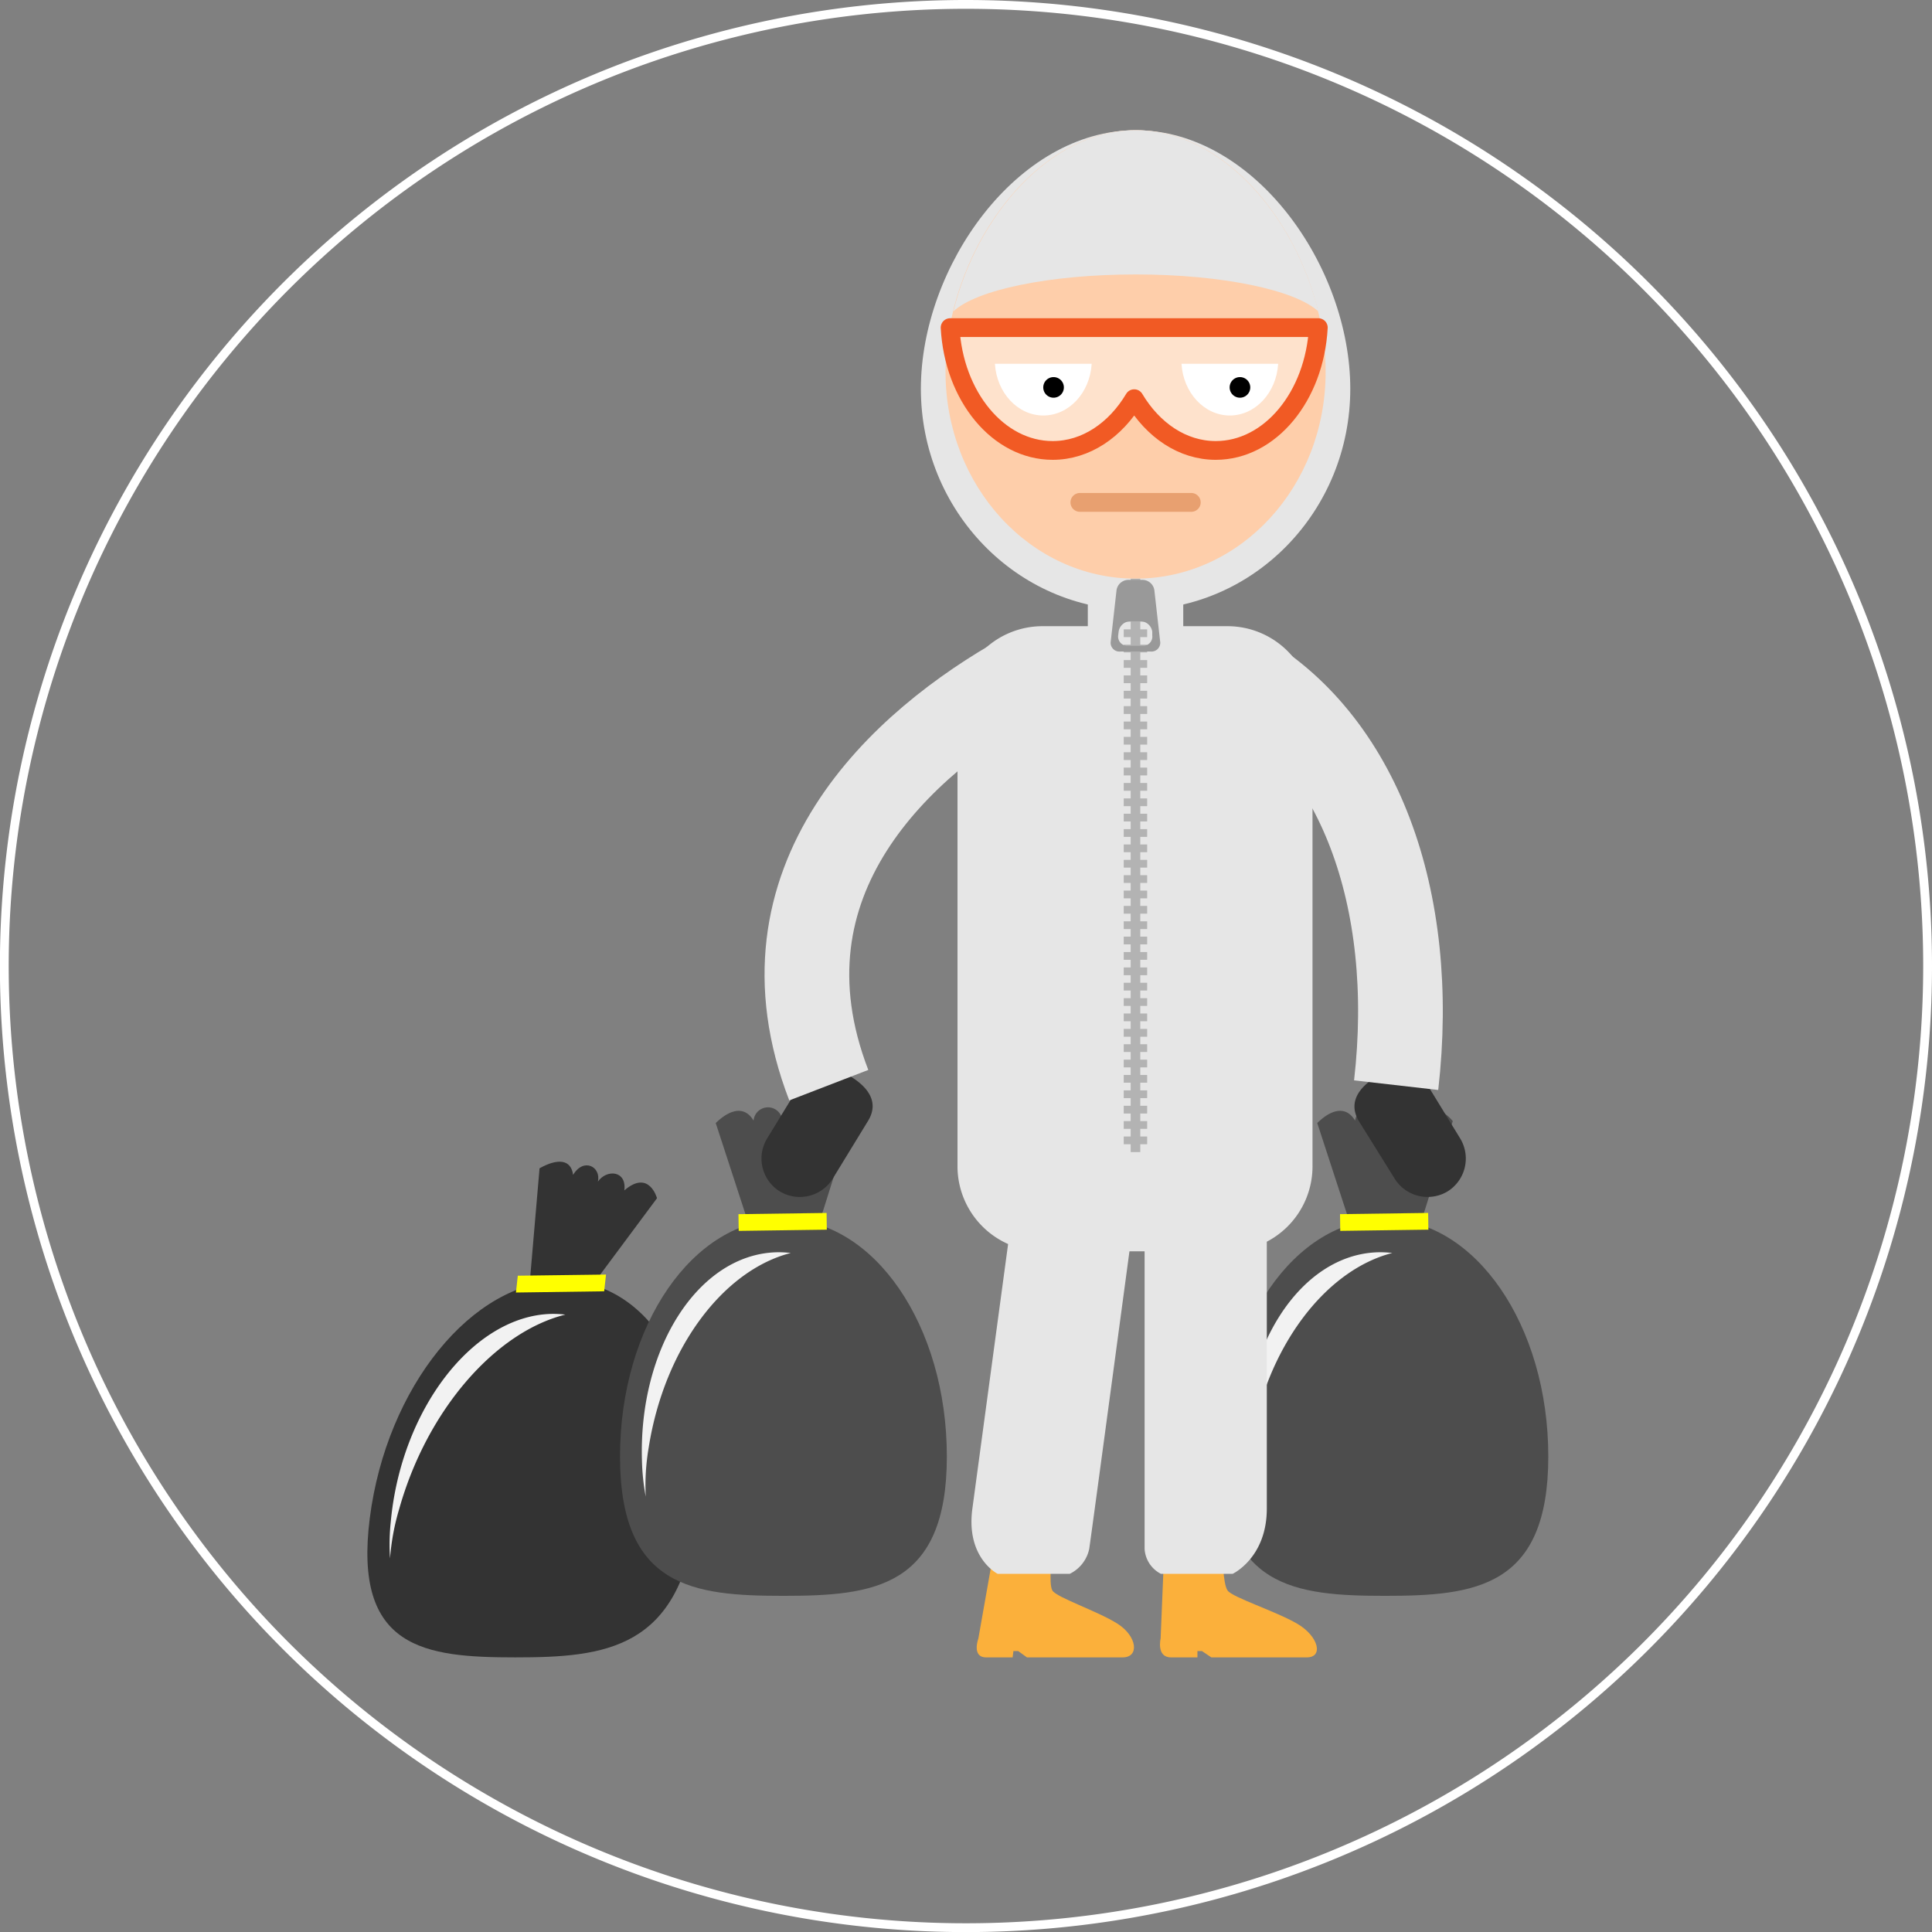 <svg xmlns="http://www.w3.org/2000/svg" xmlns:xlink="http://www.w3.org/1999/xlink" viewBox="0 0 219.43 219.43"><rect x="0" y="0" width="219.43" height="219.43" fill="#808080" stroke="none"/><defs><style>.cls-1{fill:#333;}.cls-2{fill:#f2f2f2;}.cls-3{fill:#ff0;}.cls-4{fill:#4d4d4d;}.cls-5{fill:#e6e6e6;}.cls-6{fill:#fbb03b;}.cls-7{fill:#feceaa;}.cls-8{stroke:#f15a24;stroke-width:2.13px;fill:url(#linear-gradient);}.cls-8,.cls-9{stroke-linecap:round;stroke-linejoin:round;}.cls-11,.cls-14,.cls-9{fill:none;}.cls-9{stroke:#e8a070;stroke-width:2.14px;}.cls-10{fill:#fff;}.cls-11{stroke:#e6e6e6;stroke-width:9.62px;}.cls-11,.cls-14{stroke-miterlimit:10;}.cls-12{fill:#b3b3b3;}.cls-13{fill:#999;}.cls-14{stroke:#fff;}</style><linearGradient id="linear-gradient" x1="107.91" y1="44.19" x2="149.73" y2="44.19" gradientUnits="userSpaceOnUse"><stop offset="0" stop-color="#fff" stop-opacity="0.4"/><stop offset="1" stop-color="#fff" stop-opacity="0.4"/></linearGradient></defs><title>Asset 8</title><g id="Layer_2" data-name="Layer 2"><g id="Layer_1-2" data-name="Layer 1"><path class="cls-1" d="M79.06,172.42c-1.85,14.89-10.27,15.82-20.52,15.82S40.1,187.31,42,172.42s11.65-26.95,21.9-26.95S80.91,157.54,79.06,172.42Z"/><path class="cls-2" d="M45.34,171.38c3.2-11.36,11-20.12,18.87-22.07a11.33,11.33,0,0,0-1.66-.08c-8.83.27-17,10.84-18.17,23.63A24.2,24.2,0,0,0,44.3,177,26.4,26.4,0,0,1,45.34,171.38Z"/><path class="cls-1" d="M61.28,132.69l-1.13,13.16,6,1.63,8.47-11.39s-.89-3.32-3.71-.89c.29-2.26-2-2.43-3-1,.37-1.67-1.61-2.77-2.82-.76C64.86,131.66,63.34,131.54,61.28,132.69Z"/><polygon class="cls-3" points="68.62 146.66 58.6 146.8 58.81 144.89 68.83 144.76 68.62 146.66"/><path class="cls-4" d="M175.85,165.42c0,14.89-8.3,15.83-18.55,15.83s-18.56-.94-18.56-15.83,8.31-26.95,18.56-26.95S175.85,150.54,175.85,165.42Z"/><path class="cls-2" d="M142,164.38c1.79-11.36,8.51-20.12,16.13-22.07a11.47,11.47,0,0,0-1.66-.08c-8.8.27-15.63,10.85-15.24,23.63a24.38,24.38,0,0,0,.43,4.12A25.68,25.68,0,0,1,142,164.38Z"/><path class="cls-4" d="M149.61,127.55l4.24,13h7L165,127.33s-2.3-3-4.25.11a1.83,1.83,0,0,0-3.58-.16,1.64,1.64,0,0,0-3.26,0C152.92,125.62,151.29,125.9,149.61,127.55Z"/><rect class="cls-3" x="152.2" y="137.83" width="10.01" height="1.9" transform="translate(-1.89 2.18) rotate(-0.79)"/><rect class="cls-5" x="123.55" y="63.32" width="10.84" height="12.92"/><path class="cls-6" d="M119.53,176.35s-.48,3.51,0,4.3,5.17,2.35,7.4,3.77,2.51,3.82.57,3.82H116.64l-1-.72h-.54l-.09.72h-3c-1.69,0-.89-2.15-.89-2.15l1.72-9.74Z"/><path class="cls-5" d="M121.5,178.75h-8.19s-3.63-1.81-2.87-7.41c.38-2.83,4.57-33.84,4.57-33.84H128.9S124,174,123.71,175.92A4.09,4.09,0,0,1,121.5,178.75Z"/><path class="cls-6" d="M138.86,176.35s0,3.51.57,4.3,5.48,2.35,7.91,3.77,3,3.82,1.08,3.82H137.58l-1.07-.72H136v.72h-3c-1.69,0-1.18-2.15-1.18-2.15l.4-9.74Z"/><path class="cls-5" d="M131.85,178.75H140s3.88-1.81,3.88-7.41V137.5H130v38.42A3.41,3.41,0,0,0,131.85,178.75Z"/><path class="cls-4" d="M107.54,165.42c0,14.89-8.31,15.83-18.56,15.83s-18.56-.94-18.56-15.83S78.73,138.47,89,138.47,107.54,150.54,107.54,165.42Z"/><path class="cls-2" d="M73.68,164.38c1.8-11.36,8.51-20.12,16.13-22.07a11.4,11.4,0,0,0-1.66-.08c-8.8.27-15.62,10.85-15.24,23.63a25.46,25.46,0,0,0,.43,4.12A25.68,25.68,0,0,1,73.68,164.38Z"/><path class="cls-4" d="M81.29,127.55l4.24,13h7l4.15-13.22s-2.3-3-4.24.11a1.83,1.83,0,0,0-3.58-.16,1.64,1.64,0,0,0-3.27,0C84.61,125.62,83,125.9,81.29,127.55Z"/><rect class="cls-3" x="83.88" y="137.83" width="10.01" height="1.9" transform="translate(-1.9 1.24) rotate(-0.79)"/><path class="cls-5" d="M153.36,44.16c0,13.87-10.92,25.12-24.39,25.12S104.59,58,104.59,44.16,115.5,14.79,129,14.79,153.36,30.29,153.36,44.16Z"/><path class="cls-7" d="M150.56,42.24c0,13-9.66,23.48-21.59,23.48s-21.58-10.51-21.58-23.48S117.05,14.79,129,14.79,150.56,29.28,150.56,42.24Z"/><path class="cls-5" d="M139.44,71.12H118.38a9.66,9.66,0,0,0-9.63,9.62V132.5a9.66,9.66,0,0,0,9.63,9.62h21.06a9.65,9.65,0,0,0,9.63-9.62V80.74A9.66,9.66,0,0,0,139.44,71.12Z"/><path class="cls-8" d="M131.21,37.21h-23.3c.42,7.8,5.47,13.95,11.65,13.95,3.77,0,7.13-2.31,9.26-5.88,2.13,3.57,5.48,5.88,9.26,5.88,6.18,0,11.23-6.15,11.65-13.95Z"/><line class="cls-9" x1="122.65" y1="57.06" x2="135.3" y2="57.06"/><path class="cls-10" d="M113,41.32c.2,3.28,2.58,5.87,5.5,5.87s5.29-2.59,5.49-5.87Z"/><path d="M120.83,44a1.17,1.17,0,0,1-2.34,0,1.17,1.17,0,0,1,2.34,0Z"/><path class="cls-10" d="M134.19,41.32c.2,3.28,2.58,5.87,5.49,5.87s5.29-2.59,5.49-5.87Z"/><path d="M142,44a1.17,1.17,0,1,1-2.34,0A1.17,1.17,0,1,1,142,44Z"/><path class="cls-5" d="M129,31.17c9.84,0,18.14,1.78,20.73,4.2C147.1,24.64,138.81,14.79,129,14.79s-18.12,9.85-20.72,20.58C110.84,32.94,119.14,31.17,129,31.17Z"/><path class="cls-1" d="M94.59,133.85a4.4,4.4,0,0,1-6,1.48h0a4.39,4.39,0,0,1-1.48-6l4-6.54c1.25-2.08,3.39-1.81,5.46-.55h0c2.08,1.26,3.31,3,2,5.1Z"/><path class="cls-11" d="M116.27,76.62c-13.83,7.71-31.14,23.29-22.14,46.63"/><path class="cls-1" d="M158.39,133.85a4.41,4.41,0,0,0,6,1.48h0a4.4,4.4,0,0,0,1.47-6l-4-6.54c-1.26-2.08-3.4-1.81-5.47-.55h0c-2.08,1.26-3.3,3-2.05,5.1Z"/><path class="cls-11" d="M140.46,76.16C154.29,83.87,161,102,158.57,123.25"/><rect class="cls-12" x="128.42" y="65.73" width="1.09" height="65.12"/><rect class="cls-12" x="127.63" y="97.66" width="2.66" height="0.88"/><rect class="cls-12" x="127.63" y="99.4" width="2.66" height="0.88"/><rect class="cls-12" x="127.63" y="101.15" width="2.66" height="0.88"/><rect class="cls-12" x="127.63" y="102.89" width="2.66" height="0.88"/><rect class="cls-12" x="127.63" y="104.64" width="2.66" height="0.88"/><rect class="cls-12" x="127.63" y="106.38" width="2.66" height="0.88"/><rect class="cls-12" x="127.63" y="108.13" width="2.66" height="0.88"/><rect class="cls-12" x="127.63" y="85.44" width="2.66" height="0.88"/><rect class="cls-12" x="127.63" y="87.18" width="2.66" height="0.89"/><rect class="cls-12" x="127.63" y="88.93" width="2.66" height="0.88"/><rect class="cls-12" x="127.63" y="90.68" width="2.66" height="0.88"/><rect class="cls-12" x="127.63" y="92.42" width="2.66" height="0.88"/><rect class="cls-12" x="127.63" y="94.17" width="2.66" height="0.88"/><rect class="cls-12" x="127.63" y="95.91" width="2.66" height="0.88"/><rect class="cls-12" x="127.63" y="73.22" width="2.66" height="0.88"/><rect class="cls-12" x="127.63" y="74.97" width="2.66" height="0.88"/><rect class="cls-12" x="127.63" y="76.71" width="2.66" height="0.88"/><rect class="cls-12" x="127.63" y="78.46" width="2.66" height="0.88"/><rect class="cls-12" x="127.63" y="66.24" width="2.66" height="0.88"/><rect class="cls-12" x="127.63" y="67.99" width="2.66" height="0.88"/><rect class="cls-12" x="127.63" y="69.73" width="2.66" height="0.88"/><rect class="cls-12" x="127.63" y="71.48" width="2.66" height="0.88"/><rect class="cls-12" x="127.63" y="80.2" width="2.66" height="0.89"/><rect class="cls-12" x="127.63" y="81.95" width="2.66" height="0.88"/><rect class="cls-12" x="127.63" y="83.69" width="2.66" height="0.88"/><rect class="cls-12" x="127.63" y="109.88" width="2.66" height="0.88"/><rect class="cls-12" x="127.63" y="111.62" width="2.66" height="0.88"/><rect class="cls-12" x="127.63" y="113.37" width="2.66" height="0.88"/><rect class="cls-12" x="127.63" y="115.11" width="2.66" height="0.88"/><rect class="cls-12" x="127.63" y="116.86" width="2.66" height="0.89"/><rect class="cls-12" x="127.63" y="118.6" width="2.66" height="0.88"/><rect class="cls-12" x="127.63" y="120.35" width="2.66" height="0.88"/><rect class="cls-12" x="127.63" y="122.09" width="2.66" height="0.88"/><rect class="cls-12" x="127.63" y="123.84" width="2.66" height="0.88"/><rect class="cls-12" x="127.63" y="125.59" width="2.66" height="0.88"/><rect class="cls-12" x="127.63" y="127.33" width="2.66" height="0.88"/><rect class="cls-12" x="127.63" y="129.08" width="2.66" height="0.88"/><path class="cls-13" d="M131.11,67.05a1.37,1.37,0,0,0-1.33-1.19h-1.64a1.37,1.37,0,0,0-1.33,1.19l-.65,5.76A1,1,0,0,0,127.22,74h3.48a1,1,0,0,0,1.06-1.19Zm-4.06,4.7a1.37,1.37,0,0,1,1.33-1.19h1.16a1.37,1.37,0,0,1,1.33,1.19l0,.41a1.05,1.05,0,0,1-1.07,1.19h-1.78A1.05,1.05,0,0,1,127,72.16Z"/><path class="cls-14" d="M218.93,109.71A109.22,109.22,0,1,1,109.72.5,109.21,109.21,0,0,1,218.93,109.71Z"/></g></g></svg>